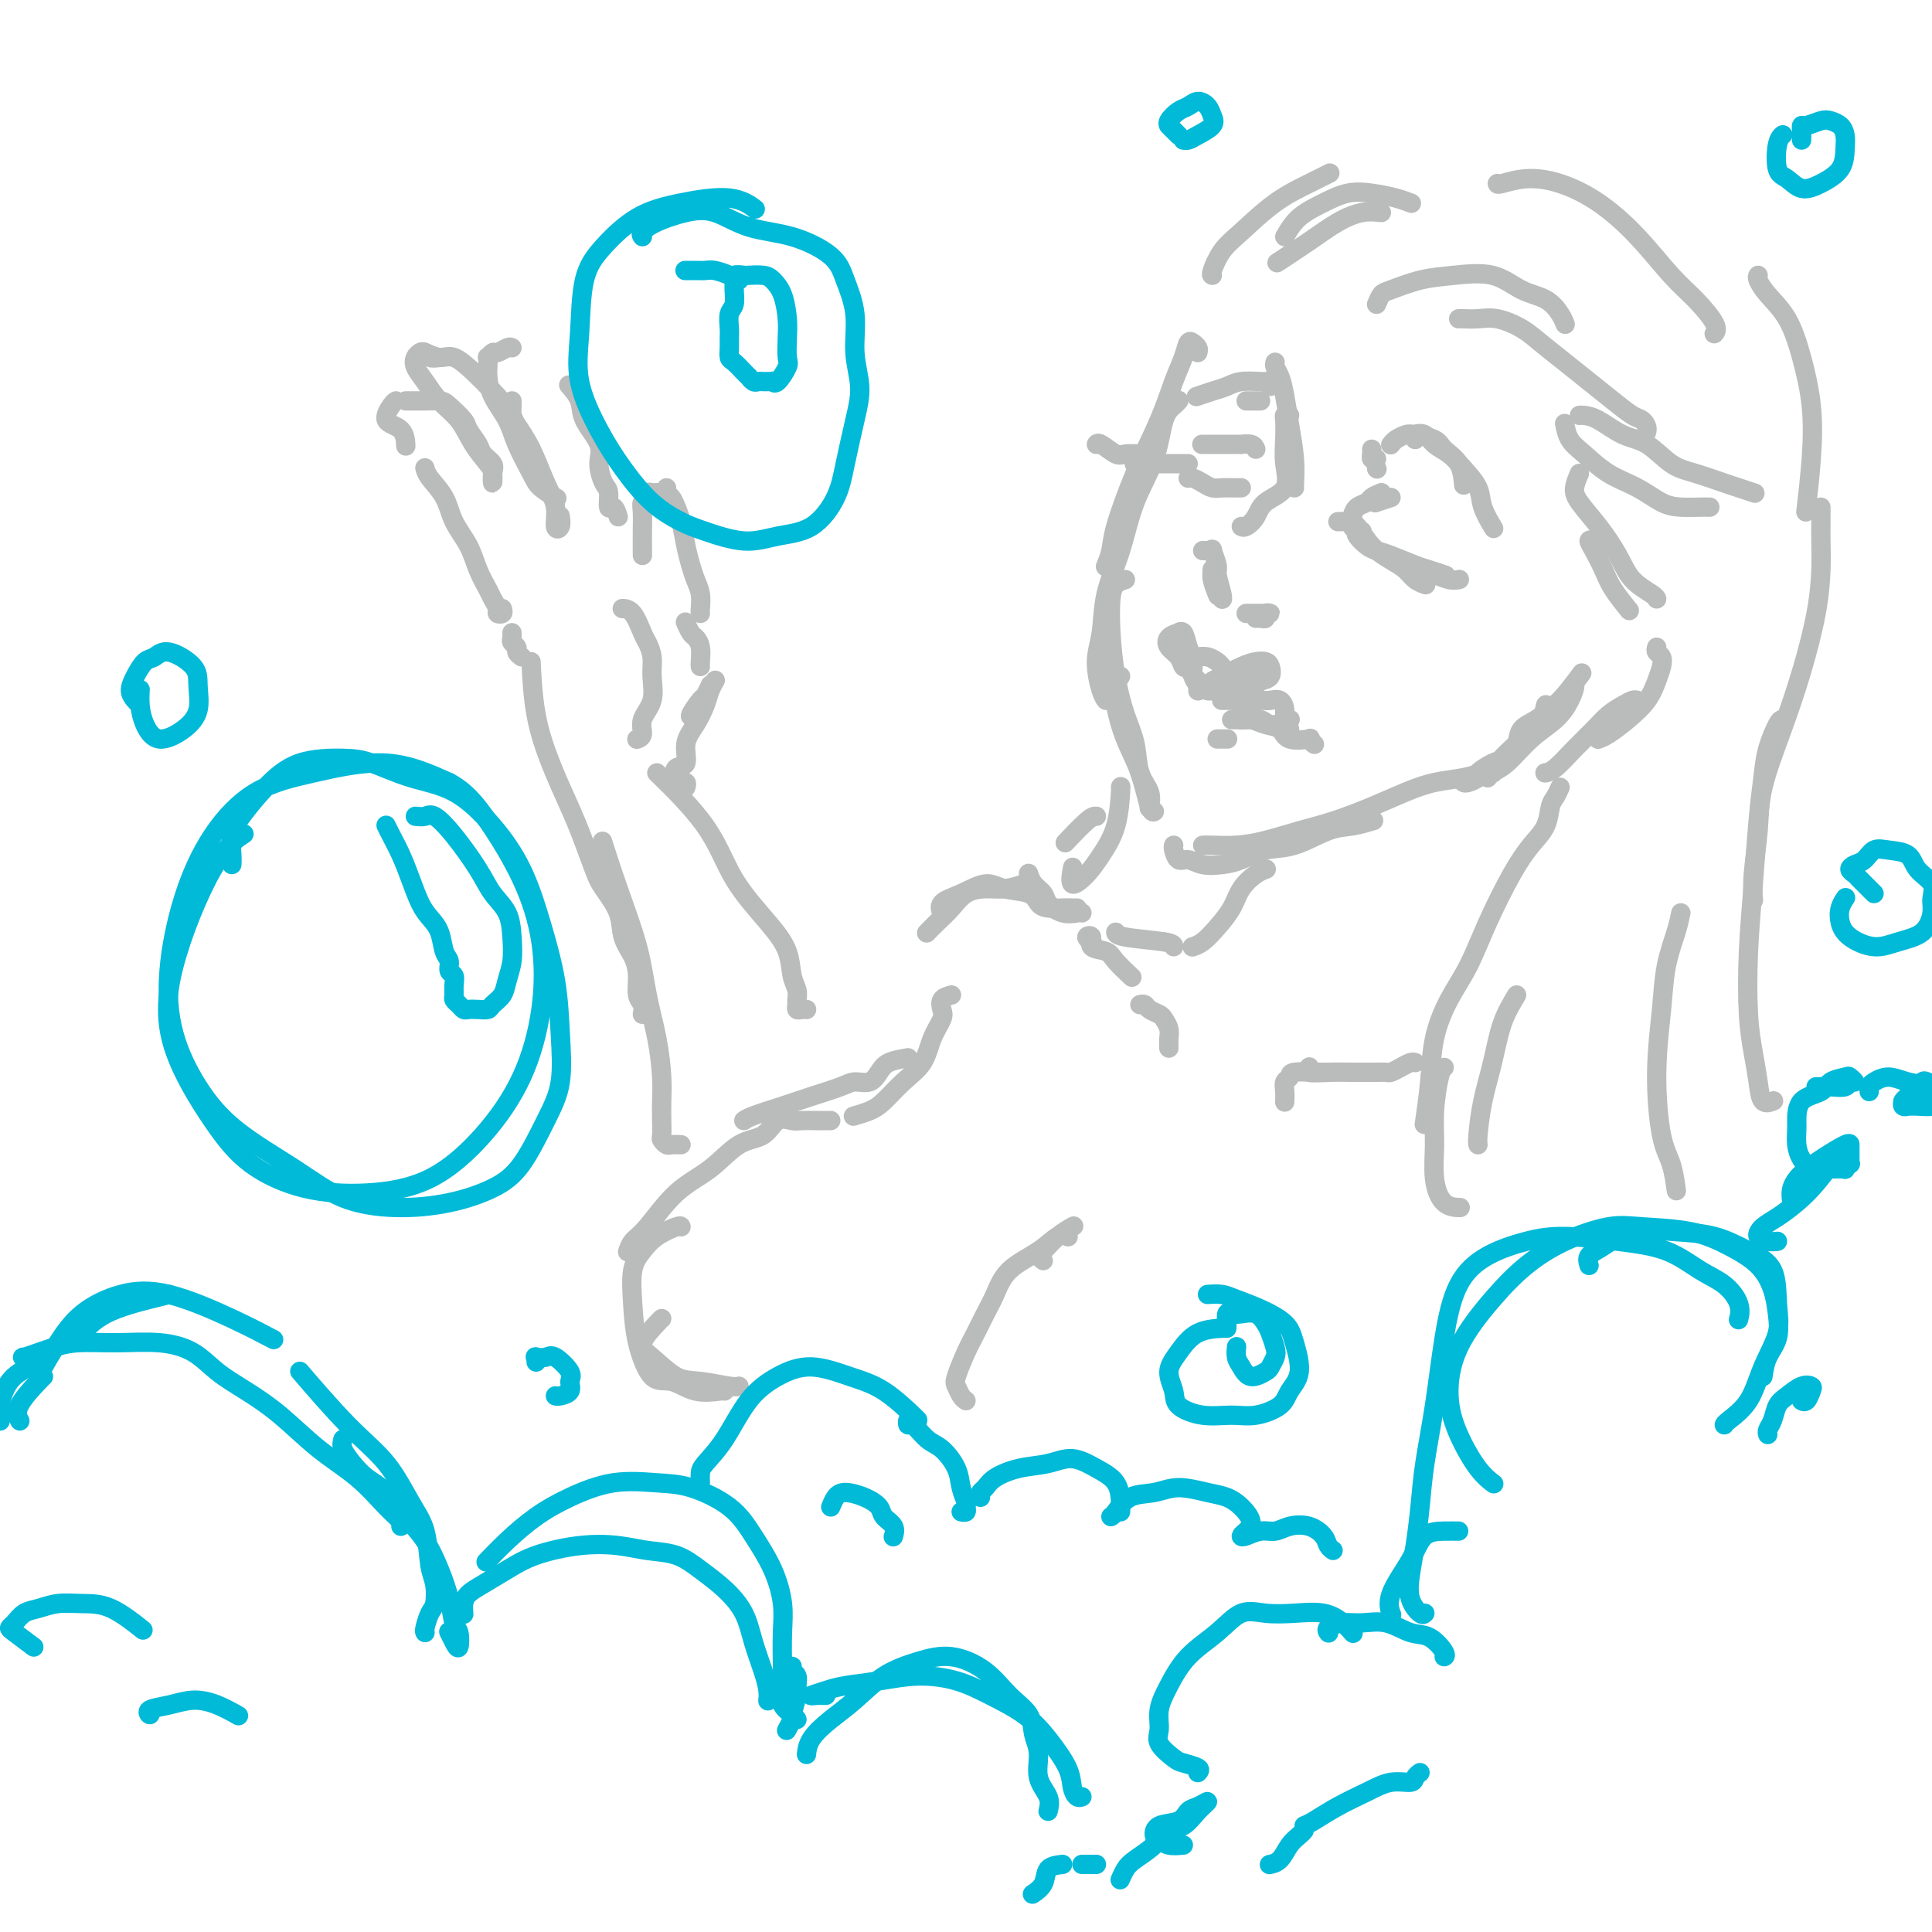 <svg viewBox='0 0 400 400' version='1.1' xmlns='http://www.w3.org/2000/svg' xmlns:xlink='http://www.w3.org/1999/xlink'><g fill='none' stroke='rgb(0,186,216)' stroke-width='4' stroke-linecap='round' stroke-linejoin='round'><path d='M6,282c-0.349,-0.447 -0.697,-0.894 -1,-1c-0.303,-0.106 -0.560,0.130 0,0c0.560,-0.130 1.936,-0.624 3,-1c1.064,-0.376 1.817,-0.632 3,-1c1.183,-0.368 2.797,-0.847 5,-1c2.203,-0.153 4.996,0.019 8,0c3.004,-0.019 6.219,-0.231 9,0c2.781,0.231 5.129,0.903 7,2c1.871,1.097 3.265,2.619 5,4c1.735,1.381 3.812,2.621 6,4c2.188,1.379 4.489,2.898 7,5c2.511,2.102 5.233,4.788 8,7c2.767,2.212 5.578,3.952 8,6c2.422,2.048 4.453,4.405 6,6c1.547,1.595 2.609,2.430 3,3c0.391,0.570 0.112,0.877 0,1c-0.112,0.123 -0.056,0.061 0,0'/><path d='M71,298c-0.161,0.581 -0.322,1.162 0,2c0.322,0.838 1.128,1.934 2,3c0.872,1.066 1.808,2.104 3,3c1.192,0.896 2.638,1.652 4,3c1.362,1.348 2.641,3.289 4,5c1.359,1.711 2.799,3.191 4,5c1.201,1.809 2.165,3.947 3,6c0.835,2.053 1.541,4.023 2,6c0.459,1.977 0.669,3.962 1,5c0.331,1.038 0.782,1.129 1,2c0.218,0.871 0.203,2.522 0,3c-0.203,0.478 -0.593,-0.217 -1,-1c-0.407,-0.783 -0.831,-1.652 -1,-2c-0.169,-0.348 -0.085,-0.174 0,0'/><path d='M96,334c0.014,0.177 0.029,0.354 0,0c-0.029,-0.354 -0.101,-1.239 0,-2c0.101,-0.761 0.376,-1.398 1,-2c0.624,-0.602 1.597,-1.167 3,-2c1.403,-0.833 3.237,-1.933 5,-3c1.763,-1.067 3.454,-2.102 6,-3c2.546,-0.898 5.947,-1.658 9,-2c3.053,-0.342 5.758,-0.266 8,0c2.242,0.266 4.022,0.723 6,1c1.978,0.277 4.154,0.375 6,1c1.846,0.625 3.363,1.776 5,3c1.637,1.224 3.395,2.519 5,4c1.605,1.481 3.057,3.147 4,5c0.943,1.853 1.377,3.894 2,6c0.623,2.106 1.435,4.276 2,6c0.565,1.724 0.883,3.003 1,4c0.117,0.997 0.033,1.714 0,2c-0.033,0.286 -0.017,0.143 0,0'/><path d='M164,345c-0.116,0.362 -0.231,0.725 0,1c0.231,0.275 0.809,0.464 1,1c0.191,0.536 -0.005,1.419 0,2c0.005,0.581 0.211,0.860 0,2c-0.211,1.140 -0.840,3.141 -1,4c-0.160,0.859 0.149,0.578 0,1c-0.149,0.422 -0.757,1.549 -1,2c-0.243,0.451 -0.122,0.225 0,0'/><path d='M171,351c-0.662,-0.024 -1.324,-0.047 -2,0c-0.676,0.047 -1.366,0.166 -1,0c0.366,-0.166 1.790,-0.617 3,-1c1.210,-0.383 2.208,-0.697 4,-1c1.792,-0.303 4.380,-0.595 7,-1c2.620,-0.405 5.274,-0.922 8,-1c2.726,-0.078 5.526,0.282 8,1c2.474,0.718 4.624,1.795 7,3c2.376,1.205 4.979,2.537 7,4c2.021,1.463 3.459,3.058 5,5c1.541,1.942 3.184,4.233 4,6c0.816,1.767 0.806,3.010 1,4c0.194,0.990 0.591,1.728 1,2c0.409,0.272 0.831,0.078 1,0c0.169,-0.078 0.084,-0.039 0,0'/><path d='M248,367c0.304,-0.320 0.607,-0.640 0,-1c-0.607,-0.360 -2.126,-0.759 -3,-1c-0.874,-0.241 -1.105,-0.323 -2,-1c-0.895,-0.677 -2.454,-1.947 -3,-3c-0.546,-1.053 -0.079,-1.887 0,-3c0.079,-1.113 -0.230,-2.506 0,-4c0.230,-1.494 1.000,-3.090 2,-5c1.000,-1.910 2.229,-4.133 4,-6c1.771,-1.867 4.083,-3.377 6,-5c1.917,-1.623 3.437,-3.357 5,-4c1.563,-0.643 3.169,-0.193 5,0c1.831,0.193 3.889,0.129 6,0c2.111,-0.129 4.277,-0.323 6,0c1.723,0.323 3.002,1.164 4,2c0.998,0.836 1.714,1.667 2,2c0.286,0.333 0.143,0.166 0,0'/><path d='M275,338c0.067,0.082 0.134,0.164 0,0c-0.134,-0.164 -0.469,-0.572 0,-1c0.469,-0.428 1.742,-0.874 3,-1c1.258,-0.126 2.502,0.068 4,0c1.498,-0.068 3.249,-0.396 5,0c1.751,0.396 3.502,1.518 5,2c1.498,0.482 2.742,0.325 4,1c1.258,0.675 2.531,2.182 3,3c0.469,0.818 0.134,0.948 0,1c-0.134,0.052 -0.067,0.026 0,0'/><path d='M295,334c-0.202,0.223 -0.405,0.446 -1,0c-0.595,-0.446 -1.583,-1.563 -2,-3c-0.417,-1.437 -0.263,-3.196 0,-5c0.263,-1.804 0.637,-3.654 1,-6c0.363,-2.346 0.717,-5.189 1,-8c0.283,-2.811 0.494,-5.589 1,-9c0.506,-3.411 1.305,-7.456 2,-12c0.695,-4.544 1.286,-9.586 2,-14c0.714,-4.414 1.551,-8.199 3,-11c1.449,-2.801 3.509,-4.617 6,-6c2.491,-1.383 5.414,-2.333 8,-3c2.586,-0.667 4.834,-1.050 8,-1c3.166,0.050 7.248,0.533 11,1c3.752,0.467 7.173,0.917 10,2c2.827,1.083 5.059,2.798 7,4c1.941,1.202 3.593,1.889 5,3c1.407,1.111 2.571,2.645 3,4c0.429,1.355 0.123,2.530 0,3c-0.123,0.470 -0.061,0.235 0,0'/><path d='M329,262c-0.217,-0.709 -0.434,-1.418 0,-2c0.434,-0.582 1.517,-1.037 3,-2c1.483,-0.963 3.364,-2.435 6,-3c2.636,-0.565 6.026,-0.224 9,0c2.974,0.224 5.531,0.333 8,1c2.469,0.667 4.848,1.894 7,3c2.152,1.106 4.075,2.091 5,4c0.925,1.909 0.850,4.742 1,7c0.150,2.258 0.523,3.939 0,6c-0.523,2.061 -1.944,4.500 -3,7c-1.056,2.500 -1.747,5.062 -3,7c-1.253,1.938 -3.068,3.253 -4,4c-0.932,0.747 -0.981,0.928 -1,1c-0.019,0.072 -0.010,0.036 0,0'/><path d='M365,285c0.200,-1.358 0.401,-2.715 1,-4c0.599,-1.285 1.597,-2.496 2,-4c0.403,-1.504 0.209,-3.299 0,-5c-0.209,-1.701 -0.435,-3.306 -1,-5c-0.565,-1.694 -1.469,-3.475 -3,-5c-1.531,-1.525 -3.688,-2.793 -6,-4c-2.312,-1.207 -4.781,-2.352 -8,-3c-3.219,-0.648 -7.190,-0.800 -10,-1c-2.810,-0.200 -4.458,-0.449 -7,0c-2.542,0.449 -5.978,1.594 -9,3c-3.022,1.406 -5.628,3.073 -8,5c-2.372,1.927 -4.508,4.116 -7,7c-2.492,2.884 -5.340,6.465 -7,10c-1.660,3.535 -2.133,7.025 -2,10c0.133,2.975 0.871,5.437 2,8c1.129,2.563 2.650,5.229 4,7c1.350,1.771 2.529,2.649 3,3c0.471,0.351 0.236,0.176 0,0'/><path d='M302,317c-0.874,-0.010 -1.747,-0.020 -3,0c-1.253,0.020 -2.885,0.069 -4,1c-1.115,0.931 -1.711,2.744 -3,5c-1.289,2.256 -3.270,4.953 -4,7c-0.730,2.047 -0.209,3.442 0,4c0.209,0.558 0.104,0.279 0,0'/><path d='M217,375c0.234,-0.941 0.468,-1.882 0,-3c-0.468,-1.118 -1.640,-2.412 -2,-4c-0.360,-1.588 0.090,-3.471 0,-5c-0.090,-1.529 -0.721,-2.705 -1,-4c-0.279,-1.295 -0.207,-2.709 -1,-4c-0.793,-1.291 -2.451,-2.458 -4,-4c-1.549,-1.542 -2.990,-3.459 -5,-5c-2.010,-1.541 -4.588,-2.706 -7,-3c-2.412,-0.294 -4.657,0.283 -7,1c-2.343,0.717 -4.786,1.572 -7,3c-2.214,1.428 -4.201,3.427 -6,5c-1.799,1.573 -3.410,2.721 -5,4c-1.590,1.279 -3.159,2.691 -4,4c-0.841,1.309 -0.955,2.517 -1,3c-0.045,0.483 -0.023,0.242 0,0'/><path d='M165,356c-0.196,-0.259 -0.393,-0.518 -1,-1c-0.607,-0.482 -1.626,-1.186 -2,-2c-0.374,-0.814 -0.105,-1.738 0,-3c0.105,-1.262 0.044,-2.864 0,-5c-0.044,-2.136 -0.073,-4.808 0,-7c0.073,-2.192 0.247,-3.904 0,-6c-0.247,-2.096 -0.915,-4.575 -2,-7c-1.085,-2.425 -2.586,-4.796 -4,-7c-1.414,-2.204 -2.739,-4.243 -5,-6c-2.261,-1.757 -5.457,-3.234 -8,-4c-2.543,-0.766 -4.434,-0.821 -7,-1c-2.566,-0.179 -5.809,-0.482 -9,0c-3.191,0.482 -6.330,1.748 -9,3c-2.670,1.252 -4.870,2.490 -7,4c-2.130,1.510 -4.189,3.291 -6,5c-1.811,1.709 -3.375,3.345 -4,4c-0.625,0.655 -0.313,0.327 0,0'/><path d='M88,338c-0.085,-0.116 -0.170,-0.233 0,-1c0.170,-0.767 0.594,-2.185 1,-3c0.406,-0.815 0.795,-1.025 1,-2c0.205,-0.975 0.228,-2.713 0,-4c-0.228,-1.287 -0.705,-2.123 -1,-4c-0.295,-1.877 -0.406,-4.795 -1,-7c-0.594,-2.205 -1.670,-3.696 -3,-6c-1.330,-2.304 -2.913,-5.422 -5,-8c-2.087,-2.578 -4.677,-4.617 -8,-8c-3.323,-3.383 -7.378,-8.109 -9,-10c-1.622,-1.891 -0.811,-0.945 0,0'/><path d='M35,268c-0.821,0.202 -1.643,0.405 -4,1c-2.357,0.595 -6.250,1.583 -9,3c-2.750,1.417 -4.357,3.262 -5,4c-0.643,0.738 -0.321,0.369 0,0'/><path d='M9,285c0.030,-0.054 0.060,-0.107 -1,1c-1.060,1.107 -3.208,3.375 -4,5c-0.792,1.625 -0.226,2.607 0,3c0.226,0.393 0.113,0.196 0,0'/><path d='M10,281c-1.298,0.633 -2.596,1.266 -4,2c-1.404,0.734 -2.912,1.568 -4,3c-1.088,1.432 -1.754,3.463 -2,5c-0.246,1.537 -0.070,2.582 0,3c0.070,0.418 0.035,0.209 0,0'/><path d='M8,285c0.185,-0.431 0.370,-0.862 1,-2c0.630,-1.138 1.705,-2.984 3,-5c1.295,-2.016 2.810,-4.203 5,-6c2.190,-1.797 5.054,-3.202 8,-4c2.946,-0.798 5.975,-0.987 10,0c4.025,0.987 9.045,3.150 13,5c3.955,1.850 6.844,3.386 8,4c1.156,0.614 0.578,0.307 0,0'/><path d='M250,268c1.043,-0.071 2.086,-0.142 3,0c0.914,0.142 1.701,0.499 3,1c1.299,0.501 3.112,1.148 5,2c1.888,0.852 3.851,1.908 5,3c1.149,1.092 1.484,2.220 2,4c0.516,1.780 1.214,4.214 1,6c-0.214,1.786 -1.339,2.925 -2,4c-0.661,1.075 -0.857,2.087 -2,3c-1.143,0.913 -3.233,1.729 -5,2c-1.767,0.271 -3.211,-0.002 -5,0c-1.789,0.002 -3.925,0.280 -6,0c-2.075,-0.280 -4.091,-1.119 -5,-2c-0.909,-0.881 -0.712,-1.805 -1,-3c-0.288,-1.195 -1.061,-2.660 -1,-4c0.061,-1.340 0.954,-2.555 2,-4c1.046,-1.445 2.243,-3.120 4,-4c1.757,-0.880 4.073,-0.966 5,-1c0.927,-0.034 0.463,-0.017 0,0'/><path d='M48,179c0.031,-0.475 0.061,-0.950 0,-2c-0.061,-1.050 -0.215,-2.674 0,-4c0.215,-1.326 0.799,-2.354 2,-4c1.201,-1.646 3.021,-3.909 5,-6c1.979,-2.091 4.119,-4.008 7,-5c2.881,-0.992 6.502,-1.059 9,-1c2.498,0.059 3.872,0.244 6,1c2.128,0.756 5.009,2.083 8,3c2.991,0.917 6.090,1.423 9,3c2.910,1.577 5.630,4.224 8,7c2.370,2.776 4.388,5.682 6,9c1.612,3.318 2.817,7.047 4,11c1.183,3.953 2.345,8.129 3,12c0.655,3.871 0.805,7.438 1,11c0.195,3.562 0.437,7.118 0,10c-0.437,2.882 -1.554,5.088 -3,8c-1.446,2.912 -3.223,6.528 -5,9c-1.777,2.472 -3.554,3.798 -6,5c-2.446,1.202 -5.562,2.278 -9,3c-3.438,0.722 -7.198,1.090 -11,1c-3.802,-0.090 -7.645,-0.637 -11,-2c-3.355,-1.363 -6.221,-3.543 -10,-6c-3.779,-2.457 -8.470,-5.190 -12,-8c-3.530,-2.810 -5.901,-5.697 -8,-9c-2.099,-3.303 -3.928,-7.024 -5,-11c-1.072,-3.976 -1.386,-8.209 -1,-13c0.386,-4.791 1.473,-10.142 3,-15c1.527,-4.858 3.495,-9.224 6,-13c2.505,-3.776 5.548,-6.960 9,-9c3.452,-2.040 7.314,-2.934 12,-4c4.686,-1.066 10.196,-2.305 15,-2c4.804,0.305 8.902,2.152 13,4'/><path d='M93,162c3.460,1.866 5.612,4.532 8,8c2.388,3.468 5.014,7.740 7,12c1.986,4.260 3.332,8.510 4,13c0.668,4.490 0.660,9.221 0,14c-0.660,4.779 -1.970,9.606 -4,14c-2.030,4.394 -4.778,8.355 -8,12c-3.222,3.645 -6.917,6.972 -11,9c-4.083,2.028 -8.555,2.755 -13,3c-4.445,0.245 -8.864,0.007 -13,-1c-4.136,-1.007 -7.988,-2.782 -11,-5c-3.012,-2.218 -5.185,-4.879 -8,-9c-2.815,-4.121 -6.274,-9.704 -8,-15c-1.726,-5.296 -1.720,-10.306 0,-17c1.720,-6.694 5.156,-15.071 8,-20c2.844,-4.929 5.098,-6.408 6,-7c0.902,-0.592 0.451,-0.296 0,0'/><path d='M86,169c0.704,0.074 1.409,0.147 2,0c0.591,-0.147 1.069,-0.515 2,0c0.931,0.515 2.316,1.914 4,4c1.684,2.086 3.668,4.858 5,7c1.332,2.142 2.014,3.655 3,5c0.986,1.345 2.276,2.524 3,4c0.724,1.476 0.881,3.250 1,5c0.119,1.750 0.202,3.478 0,5c-0.202,1.522 -0.687,2.839 -1,4c-0.313,1.161 -0.455,2.167 -1,3c-0.545,0.833 -1.494,1.492 -2,2c-0.506,0.508 -0.569,0.865 -1,1c-0.431,0.135 -1.230,0.047 -2,0c-0.770,-0.047 -1.513,-0.053 -2,0c-0.487,0.053 -0.719,0.166 -1,0c-0.281,-0.166 -0.610,-0.612 -1,-1c-0.390,-0.388 -0.841,-0.719 -1,-1c-0.159,-0.281 -0.028,-0.513 0,-1c0.028,-0.487 -0.048,-1.231 0,-2c0.048,-0.769 0.221,-1.564 0,-2c-0.221,-0.436 -0.836,-0.515 -1,-1c-0.164,-0.485 0.122,-1.377 0,-2c-0.122,-0.623 -0.651,-0.977 -1,-2c-0.349,-1.023 -0.516,-2.717 -1,-4c-0.484,-1.283 -1.285,-2.157 -2,-3c-0.715,-0.843 -1.344,-1.655 -2,-3c-0.656,-1.345 -1.339,-3.222 -2,-5c-0.661,-1.778 -1.301,-3.456 -2,-5c-0.699,-1.544 -1.457,-2.954 -2,-4c-0.543,-1.046 -0.869,-1.727 -1,-2c-0.131,-0.273 -0.065,-0.136 0,0'/><path d='M254,275c0.020,-0.197 0.039,-0.394 0,-1c-0.039,-0.606 -0.137,-1.620 0,-2c0.137,-0.380 0.509,-0.125 1,0c0.491,0.125 1.102,0.120 2,0c0.898,-0.120 2.084,-0.356 3,0c0.916,0.356 1.563,1.304 2,2c0.437,0.696 0.666,1.142 1,2c0.334,0.858 0.774,2.130 1,3c0.226,0.870 0.240,1.337 0,2c-0.240,0.663 -0.733,1.521 -1,2c-0.267,0.479 -0.306,0.580 -1,1c-0.694,0.420 -2.042,1.160 -3,1c-0.958,-0.160 -1.525,-1.218 -2,-2c-0.475,-0.782 -0.859,-1.287 -1,-2c-0.141,-0.713 -0.040,-1.632 0,-2c0.040,-0.368 0.020,-0.184 0,0'/><path d='M245,382c-1.072,0.098 -2.144,0.196 -3,0c-0.856,-0.196 -1.495,-0.686 -2,-1c-0.505,-0.314 -0.876,-0.451 -1,-1c-0.124,-0.549 0.000,-1.511 1,-2c1.000,-0.489 2.876,-0.505 4,-1c1.124,-0.495 1.498,-1.470 2,-2c0.502,-0.530 1.134,-0.613 2,-1c0.866,-0.387 1.965,-1.076 2,-1c0.035,0.076 -0.995,0.916 -2,2c-1.005,1.084 -1.985,2.411 -3,3c-1.015,0.589 -2.065,0.438 -3,1c-0.935,0.562 -1.753,1.836 -3,3c-1.247,1.164 -2.922,2.219 -4,3c-1.078,0.781 -1.560,1.287 -2,2c-0.440,0.713 -0.840,1.632 -1,2c-0.160,0.368 -0.080,0.184 0,0'/><path d='M227,386c-0.733,0.000 -1.467,0.000 -2,0c-0.533,0.000 -0.867,0.000 -1,0c-0.133,0.000 -0.067,0.000 0,0'/><path d='M220,386c-1.214,0.143 -2.429,0.286 -3,1c-0.571,0.714 -0.500,2.000 -1,3c-0.500,1.000 -1.571,1.714 -2,2c-0.429,0.286 -0.214,0.143 0,0'/><path d='M366,297c-0.094,-0.275 -0.188,-0.550 0,-1c0.188,-0.450 0.656,-1.074 1,-2c0.344,-0.926 0.562,-2.155 1,-3c0.438,-0.845 1.095,-1.305 2,-2c0.905,-0.695 2.057,-1.626 3,-2c0.943,-0.374 1.678,-0.191 2,0c0.322,0.191 0.231,0.392 0,1c-0.231,0.608 -0.601,1.625 -1,2c-0.399,0.375 -0.828,0.107 -1,0c-0.172,-0.107 -0.086,-0.054 0,0'/><path d='M7,341c-1.558,-1.170 -3.117,-2.341 -4,-3c-0.883,-0.659 -1.091,-0.807 -1,-1c0.091,-0.193 0.480,-0.430 1,-1c0.520,-0.570 1.172,-1.473 2,-2c0.828,-0.527 1.834,-0.676 3,-1c1.166,-0.324 2.492,-0.822 4,-1c1.508,-0.178 3.198,-0.038 5,0c1.802,0.038 3.716,-0.028 6,1c2.284,1.028 4.938,3.151 6,4c1.062,0.849 0.531,0.425 0,0'/><path d='M31,354c0.089,0.515 0.179,1.029 0,1c-0.179,-0.029 -0.625,-0.603 0,-1c0.625,-0.397 2.322,-0.617 4,-1c1.678,-0.383 3.336,-0.927 5,-1c1.664,-0.073 3.333,0.327 5,1c1.667,0.673 3.334,1.621 4,2c0.666,0.379 0.333,0.190 0,0'/><path d='M371,249c-0.144,-0.995 -0.287,-1.990 0,-3c0.287,-1.010 1.005,-2.037 2,-3c0.995,-0.963 2.267,-1.864 4,-3c1.733,-1.136 3.929,-2.508 5,-3c1.071,-0.492 1.019,-0.103 1,0c-0.019,0.103 -0.004,-0.078 0,0c0.004,0.078 -0.003,0.417 0,1c0.003,0.583 0.016,1.410 0,2c-0.016,0.590 -0.062,0.943 0,1c0.062,0.057 0.231,-0.181 0,0c-0.231,0.181 -0.863,0.782 -1,1c-0.137,0.218 0.219,0.053 0,0c-0.219,-0.053 -1.015,0.005 -2,0c-0.985,-0.005 -2.159,-0.075 -3,0c-0.841,0.075 -1.350,0.293 -2,0c-0.650,-0.293 -1.442,-1.097 -2,-2c-0.558,-0.903 -0.882,-1.904 -1,-3c-0.118,-1.096 -0.031,-2.286 0,-3c0.031,-0.714 0.005,-0.951 0,-2c-0.005,-1.049 0.012,-2.909 1,-4c0.988,-1.091 2.949,-1.413 4,-2c1.051,-0.587 1.192,-1.440 2,-2c0.808,-0.560 2.282,-0.826 3,-1c0.718,-0.174 0.680,-0.257 1,0c0.320,0.257 0.997,0.853 1,1c0.003,0.147 -0.668,-0.157 -1,0c-0.332,0.157 -0.326,0.774 -1,1c-0.674,0.226 -2.028,0.061 -3,0c-0.972,-0.061 -1.564,-0.017 -2,0c-0.436,0.017 -0.718,0.009 -1,0'/><path d='M368,257c-0.606,0.064 -1.212,0.128 -2,0c-0.788,-0.128 -1.759,-0.447 -2,-1c-0.241,-0.553 0.246,-1.338 1,-2c0.754,-0.662 1.775,-1.200 3,-2c1.225,-0.800 2.654,-1.861 4,-3c1.346,-1.139 2.608,-2.357 4,-4c1.392,-1.643 2.913,-3.712 4,-5c1.087,-1.288 1.739,-1.797 2,-2c0.261,-0.203 0.130,-0.102 0,0'/><path d='M387,226c-0.047,-0.347 -0.094,-0.694 0,-1c0.094,-0.306 0.330,-0.573 1,-1c0.670,-0.427 1.773,-1.016 3,-1c1.227,0.016 2.576,0.635 4,1c1.424,0.365 2.922,0.476 4,1c1.078,0.524 1.735,1.461 2,2c0.265,0.539 0.139,0.680 0,1c-0.139,0.320 -0.290,0.819 -1,1c-0.710,0.181 -1.980,0.045 -3,0c-1.020,-0.045 -1.791,0.003 -2,0c-0.209,-0.003 0.142,-0.057 0,0c-0.142,0.057 -0.777,0.224 -1,0c-0.223,-0.224 -0.032,-0.838 0,-1c0.032,-0.162 -0.093,0.128 0,0c0.093,-0.128 0.403,-0.675 1,-1c0.597,-0.325 1.480,-0.427 2,-1c0.520,-0.573 0.679,-1.616 1,-2c0.321,-0.384 0.806,-0.110 1,0c0.194,0.110 0.097,0.055 0,0'/></g>
<g fill='none' stroke='rgb(186,187,187)' stroke-width='4' stroke-linecap='round' stroke-linejoin='round'><path d='M248,73c0.088,-0.326 0.176,-0.653 0,-1c-0.176,-0.347 -0.615,-0.716 -1,-1c-0.385,-0.284 -0.717,-0.483 -1,0c-0.283,0.483 -0.517,1.648 -1,3c-0.483,1.352 -1.214,2.893 -2,5c-0.786,2.107 -1.626,4.782 -3,8c-1.374,3.218 -3.283,6.978 -5,11c-1.717,4.022 -3.244,8.305 -4,11c-0.756,2.695 -0.742,3.803 -1,5c-0.258,1.197 -0.788,2.485 -1,3c-0.212,0.515 -0.106,0.258 0,0'/><path d='M244,83c0.061,-0.072 0.123,-0.145 0,0c-0.123,0.145 -0.430,0.507 -1,1c-0.570,0.493 -1.403,1.118 -2,3c-0.597,1.882 -0.957,5.020 -2,8c-1.043,2.980 -2.767,5.803 -4,9c-1.233,3.197 -1.974,6.768 -3,10c-1.026,3.232 -2.338,6.123 -3,9c-0.662,2.877 -0.675,5.738 -1,8c-0.325,2.262 -0.963,3.926 -1,6c-0.037,2.074 0.529,4.558 1,6c0.471,1.442 0.849,1.840 1,2c0.151,0.160 0.076,0.080 0,0'/><path d='M233,120c-0.737,0.237 -1.474,0.474 -2,1c-0.526,0.526 -0.842,1.342 -1,3c-0.158,1.658 -0.160,4.159 0,7c0.160,2.841 0.481,6.024 1,9c0.519,2.976 1.235,5.747 2,8c0.765,2.253 1.578,3.988 2,6c0.422,2.012 0.453,4.302 1,6c0.547,1.698 1.609,2.803 2,4c0.391,1.197 0.112,2.485 0,3c-0.112,0.515 -0.056,0.258 0,0'/><path d='M232,140c-0.383,0.562 -0.765,1.125 -1,2c-0.235,0.875 -0.322,2.063 0,4c0.322,1.937 1.053,4.624 2,7c0.947,2.376 2.109,4.441 3,7c0.891,2.559 1.509,5.612 2,7c0.491,1.388 0.855,1.111 1,1c0.145,-0.111 0.073,-0.055 0,0'/><path d='M243,175c-0.070,0.188 -0.140,0.377 0,1c0.140,0.623 0.490,1.682 1,2c0.510,0.318 1.181,-0.104 2,0c0.819,0.104 1.788,0.735 3,1c1.212,0.265 2.669,0.166 4,0c1.331,-0.166 2.536,-0.397 4,-1c1.464,-0.603 3.188,-1.577 5,-2c1.812,-0.423 3.712,-0.296 6,-1c2.288,-0.704 4.964,-2.240 7,-3c2.036,-0.760 3.433,-0.743 5,-1c1.567,-0.257 3.305,-0.788 4,-1c0.695,-0.212 0.348,-0.106 0,0'/><path d='M249,175c0.416,-0.017 0.831,-0.034 2,0c1.169,0.034 3.090,0.120 5,0c1.910,-0.120 3.808,-0.444 6,-1c2.192,-0.556 4.678,-1.343 7,-2c2.322,-0.657 4.480,-1.184 7,-2c2.520,-0.816 5.403,-1.921 8,-3c2.597,-1.079 4.910,-2.131 7,-3c2.090,-0.869 3.958,-1.553 6,-2c2.042,-0.447 4.259,-0.656 6,-1c1.741,-0.344 3.007,-0.823 4,-1c0.993,-0.177 1.712,-0.050 2,0c0.288,0.050 0.144,0.025 0,0'/><path d='M303,162c0.175,0.099 0.349,0.197 1,0c0.651,-0.197 1.778,-0.690 2,-1c0.222,-0.310 -0.461,-0.439 0,-1c0.461,-0.561 2.067,-1.556 3,-2c0.933,-0.444 1.192,-0.337 2,-1c0.808,-0.663 2.165,-2.095 3,-3c0.835,-0.905 1.147,-1.284 2,-2c0.853,-0.716 2.246,-1.770 3,-3c0.754,-1.230 0.869,-2.636 1,-3c0.131,-0.364 0.278,0.315 0,1c-0.278,0.685 -0.980,1.375 -2,2c-1.020,0.625 -2.358,1.185 -3,2c-0.642,0.815 -0.589,1.885 -1,3c-0.411,1.115 -1.287,2.276 -2,3c-0.713,0.724 -1.261,1.012 -1,1c0.261,-0.012 1.333,-0.323 2,-1c0.667,-0.677 0.929,-1.718 2,-3c1.071,-1.282 2.951,-2.805 4,-4c1.049,-1.195 1.269,-2.063 2,-3c0.731,-0.937 1.975,-1.943 3,-3c1.025,-1.057 1.831,-2.165 2,-2c0.169,0.165 -0.301,1.601 -1,3c-0.699,1.399 -1.628,2.759 -3,4c-1.372,1.241 -3.186,2.363 -5,4c-1.814,1.637 -3.627,3.790 -5,5c-1.373,1.210 -2.306,1.479 -3,2c-0.694,0.521 -1.148,1.294 -1,1c0.148,-0.294 0.900,-1.655 2,-3c1.100,-1.345 2.550,-2.672 4,-4'/><path d='M314,154c1.230,-1.687 1.804,-2.906 3,-4c1.196,-1.094 3.014,-2.064 5,-4c1.986,-1.936 4.139,-4.839 5,-6c0.861,-1.161 0.431,-0.581 0,0'/><path d='M266,49c0.822,-1.410 1.644,-2.820 3,-4c1.356,-1.180 3.246,-2.130 5,-3c1.754,-0.870 3.370,-1.658 5,-2c1.630,-0.342 3.272,-0.236 5,0c1.728,0.236 3.542,0.602 5,1c1.458,0.398 2.559,0.828 3,1c0.441,0.172 0.220,0.086 0,0'/><path d='M286,44c-1.258,-0.137 -2.517,-0.274 -4,0c-1.483,0.274 -3.191,0.960 -5,2c-1.809,1.040 -3.718,2.434 -6,4c-2.282,1.566 -4.938,3.305 -6,4c-1.062,0.695 -0.531,0.348 0,0'/><path d='M310,38c0.018,0.122 0.035,0.244 1,0c0.965,-0.244 2.876,-0.856 5,-1c2.124,-0.144 4.461,0.178 7,1c2.539,0.822 5.280,2.142 8,4c2.720,1.858 5.419,4.253 8,7c2.581,2.747 5.045,5.847 7,8c1.955,2.153 3.400,3.361 5,5c1.600,1.639 3.354,3.711 4,5c0.646,1.289 0.185,1.797 0,2c-0.185,0.203 -0.092,0.102 0,0'/><path d='M285,63c0.336,-0.786 0.672,-1.572 1,-2c0.328,-0.428 0.649,-0.497 2,-1c1.351,-0.503 3.733,-1.440 6,-2c2.267,-0.560 4.418,-0.743 7,-1c2.582,-0.257 5.596,-0.587 8,0c2.404,0.587 4.199,2.091 6,3c1.801,0.909 3.606,1.223 5,2c1.394,0.777 2.375,2.017 3,3c0.625,0.983 0.893,1.709 1,2c0.107,0.291 0.054,0.145 0,0'/><path d='M302,66c0.170,-0.012 0.340,-0.023 1,0c0.660,0.023 1.810,0.081 3,0c1.190,-0.081 2.421,-0.301 4,0c1.579,0.301 3.506,1.122 5,2c1.494,0.878 2.553,1.811 4,3c1.447,1.189 3.280,2.632 5,4c1.720,1.368 3.327,2.659 5,4c1.673,1.341 3.411,2.731 5,4c1.589,1.269 3.028,2.417 4,3c0.972,0.583 1.477,0.599 2,1c0.523,0.401 1.064,1.185 1,2c-0.064,0.815 -0.733,1.661 -1,2c-0.267,0.339 -0.134,0.169 0,0'/><path d='M327,86c0.203,-0.031 0.406,-0.061 1,0c0.594,0.061 1.580,0.215 3,1c1.420,0.785 3.273,2.203 5,3c1.727,0.797 3.329,0.973 5,2c1.671,1.027 3.411,2.906 5,4c1.589,1.094 3.025,1.404 5,2c1.975,0.596 4.488,1.479 6,2c1.512,0.521 2.022,0.679 3,1c0.978,0.321 2.422,0.806 3,1c0.578,0.194 0.289,0.097 0,0'/><path d='M354,105c-0.484,-0.010 -0.967,-0.021 -2,0c-1.033,0.021 -2.615,0.073 -4,0c-1.385,-0.073 -2.574,-0.273 -4,-1c-1.426,-0.727 -3.090,-1.982 -5,-3c-1.910,-1.018 -4.067,-1.801 -6,-3c-1.933,-1.199 -3.642,-2.816 -5,-4c-1.358,-1.184 -2.366,-1.934 -3,-3c-0.634,-1.066 -0.896,-2.447 -1,-3c-0.104,-0.553 -0.052,-0.276 0,0'/><path d='M327,98c-0.443,1.040 -0.885,2.081 -1,3c-0.115,0.919 0.099,1.717 1,3c0.901,1.283 2.490,3.051 4,5c1.510,1.949 2.940,4.077 4,6c1.060,1.923 1.748,3.639 3,5c1.252,1.361 3.068,2.366 4,3c0.932,0.634 0.981,0.895 1,1c0.019,0.105 0.010,0.052 0,0'/><path d='M332,113c-0.715,-0.388 -1.431,-0.776 -2,-1c-0.569,-0.224 -0.993,-0.284 -1,0c-0.007,0.284 0.401,0.910 1,2c0.599,1.090 1.387,2.643 2,4c0.613,1.357 1.050,2.519 2,4c0.950,1.481 2.414,3.280 3,4c0.586,0.720 0.293,0.360 0,0'/><path d='M343,134c-0.108,0.353 -0.215,0.705 0,1c0.215,0.295 0.754,0.532 1,1c0.246,0.468 0.200,1.165 0,2c-0.200,0.835 -0.555,1.807 -1,3c-0.445,1.193 -0.981,2.607 -2,4c-1.019,1.393 -2.521,2.765 -4,4c-1.479,1.235 -2.937,2.332 -4,3c-1.063,0.668 -1.732,0.905 -2,1c-0.268,0.095 -0.134,0.047 0,0'/><path d='M339,145c-0.269,-0.070 -0.539,-0.141 -1,0c-0.461,0.141 -1.114,0.493 -2,1c-0.886,0.507 -2.007,1.169 -3,2c-0.993,0.831 -1.860,1.830 -3,3c-1.140,1.170 -2.553,2.509 -4,4c-1.447,1.491 -2.928,3.132 -4,4c-1.072,0.868 -1.735,0.962 -2,1c-0.265,0.038 -0.133,0.019 0,0'/><path d='M251,57c-0.149,-0.050 -0.298,-0.100 0,-1c0.298,-0.900 1.044,-2.651 2,-4c0.956,-1.349 2.124,-2.295 4,-4c1.876,-1.705 4.462,-4.168 7,-6c2.538,-1.832 5.030,-3.032 7,-4c1.970,-0.968 3.420,-1.705 4,-2c0.580,-0.295 0.290,-0.147 0,0'/><path d='M364,57c-0.125,0.186 -0.251,0.373 0,1c0.251,0.627 0.877,1.695 2,3c1.123,1.305 2.742,2.849 4,5c1.258,2.151 2.155,4.911 3,8c0.845,3.089 1.639,6.508 2,10c0.361,3.492 0.290,7.055 0,11c-0.290,3.945 -0.797,8.270 -1,10c-0.203,1.730 -0.101,0.865 0,0'/><path d='M377,105c0.003,0.945 0.007,1.889 0,3c-0.007,1.111 -0.023,2.388 0,4c0.023,1.612 0.087,3.559 0,6c-0.087,2.441 -0.323,5.377 -1,9c-0.677,3.623 -1.793,7.935 -3,12c-1.207,4.065 -2.506,7.885 -4,12c-1.494,4.115 -3.185,8.525 -4,12c-0.815,3.475 -0.755,6.014 -1,9c-0.245,2.986 -0.797,6.419 -1,9c-0.203,2.581 -0.058,4.309 0,5c0.058,0.691 0.029,0.346 0,0'/><path d='M369,149c-0.220,-0.013 -0.440,-0.026 -1,1c-0.560,1.026 -1.460,3.090 -2,5c-0.540,1.910 -0.720,3.667 -1,6c-0.280,2.333 -0.661,5.241 -1,9c-0.339,3.759 -0.638,8.367 -1,13c-0.362,4.633 -0.789,9.291 -1,14c-0.211,4.709 -0.207,9.468 0,13c0.207,3.532 0.616,5.836 1,8c0.384,2.164 0.742,4.188 1,6c0.258,1.812 0.416,3.411 1,4c0.584,0.589 1.596,0.168 2,0c0.404,-0.168 0.202,-0.084 0,0'/><path d='M348,189c-0.217,1.091 -0.434,2.182 -1,4c-0.566,1.818 -1.480,4.364 -2,7c-0.520,2.636 -0.647,5.362 -1,9c-0.353,3.638 -0.932,8.187 -1,13c-0.068,4.813 0.373,9.888 1,13c0.627,3.112 1.438,4.261 2,6c0.562,1.739 0.875,4.068 1,5c0.125,0.932 0.063,0.466 0,0'/><path d='M323,163c-0.322,0.716 -0.643,1.432 -1,2c-0.357,0.568 -0.749,0.987 -1,2c-0.251,1.013 -0.363,2.618 -1,4c-0.637,1.382 -1.801,2.541 -3,4c-1.199,1.459 -2.433,3.219 -4,6c-1.567,2.781 -3.466,6.581 -5,10c-1.534,3.419 -2.702,6.455 -4,9c-1.298,2.545 -2.726,4.599 -4,7c-1.274,2.401 -2.393,5.149 -3,8c-0.607,2.851 -0.702,5.806 -1,9c-0.298,3.194 -0.799,6.627 -1,8c-0.201,1.373 -0.100,0.687 0,0'/><path d='M299,221c-0.307,0.218 -0.614,0.437 -1,2c-0.386,1.563 -0.853,4.471 -1,7c-0.147,2.529 0.024,4.678 0,7c-0.024,2.322 -0.244,4.818 0,7c0.244,2.182 0.950,4.049 2,5c1.050,0.951 2.443,0.986 3,1c0.557,0.014 0.279,0.007 0,0'/><path d='M314,206c-1.094,1.820 -2.188,3.640 -3,6c-0.812,2.360 -1.342,5.259 -2,8c-0.658,2.741 -1.444,5.322 -2,8c-0.556,2.678 -0.880,5.452 -1,7c-0.120,1.548 -0.034,1.871 0,2c0.034,0.129 0.017,0.065 0,0'/><path d='M262,180c0.147,-0.048 0.293,-0.095 0,0c-0.293,0.095 -1.026,0.333 -2,1c-0.974,0.667 -2.188,1.762 -3,3c-0.812,1.238 -1.223,2.619 -2,4c-0.777,1.381 -1.920,2.762 -3,4c-1.080,1.238 -2.099,2.333 -3,3c-0.901,0.667 -1.686,0.905 -2,1c-0.314,0.095 -0.157,0.048 0,0'/><path d='M243,196c0.000,-0.339 0.000,-0.679 -2,-1c-2.000,-0.321 -6.000,-0.625 -8,-1c-2.000,-0.375 -2.000,-0.821 -2,-1c0.000,-0.179 0.000,-0.089 0,0'/><path d='M224,189c-0.170,-0.048 -0.339,-0.095 -1,0c-0.661,0.095 -1.813,0.333 -3,0c-1.187,-0.333 -2.409,-1.239 -3,-2c-0.591,-0.761 -0.550,-1.379 -1,-2c-0.450,-0.621 -1.390,-1.244 -2,-2c-0.610,-0.756 -0.888,-1.645 -1,-2c-0.112,-0.355 -0.056,-0.178 0,0'/><path d='M223,188c-0.273,0.004 -0.546,0.008 -1,0c-0.454,-0.008 -1.090,-0.029 -2,0c-0.910,0.029 -2.093,0.107 -3,0c-0.907,-0.107 -1.536,-0.401 -2,-1c-0.464,-0.599 -0.763,-1.504 -2,-2c-1.237,-0.496 -3.414,-0.585 -5,-1c-1.586,-0.415 -2.583,-1.158 -4,-1c-1.417,0.158 -3.256,1.218 -5,2c-1.744,0.782 -3.393,1.288 -4,2c-0.607,0.712 -0.174,1.632 0,2c0.174,0.368 0.087,0.184 0,0'/><path d='M212,183c-1.340,0.434 -2.680,0.868 -4,1c-1.320,0.132 -2.620,-0.038 -4,0c-1.380,0.038 -2.839,0.284 -4,1c-1.161,0.716 -2.022,1.903 -3,3c-0.978,1.097 -2.071,2.103 -3,3c-0.929,0.897 -1.694,1.685 -2,2c-0.306,0.315 -0.153,0.158 0,0'/><path d='M197,206c-0.832,0.233 -1.663,0.467 -2,1c-0.337,0.533 -0.179,1.366 0,2c0.179,0.634 0.379,1.069 0,2c-0.379,0.931 -1.335,2.357 -2,4c-0.665,1.643 -1.037,3.502 -2,5c-0.963,1.498 -2.518,2.636 -4,4c-1.482,1.364 -2.892,2.953 -4,4c-1.108,1.047 -1.914,1.551 -3,2c-1.086,0.449 -2.453,0.843 -3,1c-0.547,0.157 -0.273,0.079 0,0'/><path d='M188,219c-1.504,0.258 -3.008,0.516 -4,1c-0.992,0.484 -1.471,1.193 -2,2c-0.529,0.807 -1.108,1.710 -2,2c-0.892,0.290 -2.098,-0.035 -3,0c-0.902,0.035 -1.499,0.430 -3,1c-1.501,0.570 -3.905,1.316 -6,2c-2.095,0.684 -3.881,1.307 -6,2c-2.119,0.693 -4.570,1.456 -6,2c-1.430,0.544 -1.837,0.870 -2,1c-0.163,0.130 -0.081,0.065 0,0'/><path d='M172,232c-0.969,0.006 -1.938,0.012 -3,0c-1.062,-0.012 -2.218,-0.042 -3,0c-0.782,0.042 -1.189,0.156 -2,0c-0.811,-0.156 -2.024,-0.583 -3,0c-0.976,0.583 -1.713,2.176 -3,3c-1.287,0.824 -3.122,0.878 -5,2c-1.878,1.122 -3.799,3.313 -6,5c-2.201,1.687 -4.681,2.869 -7,5c-2.319,2.131 -4.477,5.210 -6,7c-1.523,1.790 -2.410,2.290 -3,3c-0.590,0.710 -0.883,1.632 -1,2c-0.117,0.368 -0.059,0.184 0,0'/><path d='M141,254c-0.045,-0.156 -0.089,-0.313 -1,0c-0.911,0.313 -2.687,1.094 -4,2c-1.313,0.906 -2.161,1.935 -3,3c-0.839,1.065 -1.667,2.164 -2,4c-0.333,1.836 -0.170,4.408 0,7c0.170,2.592 0.347,5.202 1,8c0.653,2.798 1.783,5.783 3,7c1.217,1.217 2.522,0.666 4,1c1.478,0.334 3.128,1.553 5,2c1.872,0.447 3.966,0.120 5,0c1.034,-0.120 1.010,-0.034 1,0c-0.010,0.034 -0.005,0.017 0,0'/><path d='M137,273c-0.055,0.030 -0.110,0.060 -1,1c-0.890,0.940 -2.614,2.792 -3,4c-0.386,1.208 0.566,1.774 2,3c1.434,1.226 3.351,3.113 5,4c1.649,0.887 3.030,0.774 5,1c1.970,0.226 4.530,0.792 6,1c1.470,0.208 1.848,0.060 2,0c0.152,-0.060 0.076,-0.030 0,0'/></g>
<g fill='none' stroke='rgb(0,186,216)' stroke-width='4' stroke-linecap='round' stroke-linejoin='round'><path d='M145,307c-0.023,-0.715 -0.045,-1.430 0,-2c0.045,-0.570 0.158,-0.995 1,-2c0.842,-1.005 2.415,-2.589 4,-5c1.585,-2.411 3.184,-5.648 5,-8c1.816,-2.352 3.849,-3.817 6,-5c2.151,-1.183 4.419,-2.082 7,-2c2.581,0.082 5.476,1.146 8,2c2.524,0.854 4.676,1.497 7,3c2.324,1.503 4.818,3.866 6,5c1.182,1.134 1.052,1.038 1,1c-0.052,-0.038 -0.026,-0.019 0,0'/><path d='M189,294c-0.412,-0.135 -0.824,-0.270 -1,0c-0.176,0.270 -0.117,0.946 0,1c0.117,0.054 0.293,-0.513 1,0c0.707,0.513 1.945,2.106 3,3c1.055,0.894 1.929,1.090 3,2c1.071,0.910 2.341,2.535 3,4c0.659,1.465 0.709,2.771 1,4c0.291,1.229 0.824,2.382 1,3c0.176,0.618 -0.004,0.702 0,1c0.004,0.298 0.193,0.811 0,1c-0.193,0.189 -0.770,0.054 -1,0c-0.230,-0.054 -0.115,-0.027 0,0'/><path d='M203,310c-0.082,-0.355 -0.165,-0.710 0,-1c0.165,-0.290 0.577,-0.514 1,-1c0.423,-0.486 0.857,-1.235 2,-2c1.143,-0.765 2.996,-1.546 5,-2c2.004,-0.454 4.159,-0.582 6,-1c1.841,-0.418 3.369,-1.128 5,-1c1.631,0.128 3.365,1.092 5,2c1.635,0.908 3.170,1.759 4,3c0.830,1.241 0.954,2.873 1,4c0.046,1.127 0.013,1.751 0,2c-0.013,0.249 -0.007,0.125 0,0'/><path d='M230,314c0.205,-0.103 0.410,-0.207 1,-1c0.590,-0.793 1.564,-2.277 3,-3c1.436,-0.723 3.332,-0.686 5,-1c1.668,-0.314 3.106,-0.978 5,-1c1.894,-0.022 4.242,0.600 6,1c1.758,0.400 2.926,0.580 4,1c1.074,0.420 2.055,1.080 3,2c0.945,0.920 1.856,2.099 2,3c0.144,0.901 -0.478,1.524 -1,2c-0.522,0.476 -0.945,0.804 -1,1c-0.055,0.196 0.256,0.261 1,0c0.744,-0.261 1.919,-0.849 3,-1c1.081,-0.151 2.068,0.134 3,0c0.932,-0.134 1.809,-0.687 3,-1c1.191,-0.313 2.698,-0.385 4,0c1.302,0.385 2.401,1.227 3,2c0.599,0.773 0.700,1.477 1,2c0.300,0.523 0.800,0.864 1,1c0.200,0.136 0.100,0.068 0,0'/><path d='M172,312c0.294,-0.714 0.588,-1.429 1,-2c0.412,-0.571 0.941,-0.999 2,-1c1.059,-0.001 2.648,0.424 4,1c1.352,0.576 2.467,1.304 3,2c0.533,0.696 0.483,1.362 1,2c0.517,0.638 1.601,1.249 2,2c0.399,0.751 0.114,1.643 0,2c-0.114,0.357 -0.057,0.178 0,0'/><path d='M294,367c-0.401,0.298 -0.801,0.596 -1,1c-0.199,0.404 -0.196,0.913 -1,1c-0.804,0.087 -2.415,-0.250 -4,0c-1.585,0.250 -3.143,1.086 -5,2c-1.857,0.914 -4.013,1.905 -6,3c-1.987,1.095 -3.804,2.295 -5,3c-1.196,0.705 -1.770,0.916 -2,1c-0.230,0.084 -0.115,0.042 0,0'/><path d='M270,379c-0.241,0.279 -0.482,0.558 -1,1c-0.518,0.442 -1.314,1.046 -2,2c-0.686,0.954 -1.262,2.257 -2,3c-0.738,0.743 -1.640,0.927 -2,1c-0.360,0.073 -0.180,0.037 0,0'/></g>
<g fill='none' stroke='rgb(186,187,187)' stroke-width='4' stroke-linecap='round' stroke-linejoin='round'><path d='M200,290c-0.322,-0.223 -0.644,-0.446 -1,-1c-0.356,-0.554 -0.744,-1.439 -1,-2c-0.256,-0.561 -0.378,-0.799 0,-2c0.378,-1.201 1.256,-3.367 2,-5c0.744,-1.633 1.353,-2.733 2,-4c0.647,-1.267 1.331,-2.701 2,-4c0.669,-1.299 1.321,-2.464 2,-4c0.679,-1.536 1.384,-3.445 3,-5c1.616,-1.555 4.145,-2.757 6,-4c1.855,-1.243 3.038,-2.527 4,-3c0.962,-0.473 1.703,-0.135 2,0c0.297,0.135 0.148,0.068 0,0'/><path d='M216,261c-0.469,-0.384 -0.938,-0.769 -1,-1c-0.062,-0.231 0.282,-0.309 1,-1c0.718,-0.691 1.809,-1.994 3,-3c1.191,-1.006 2.483,-1.716 3,-2c0.517,-0.284 0.258,-0.142 0,0'/><path d='M167,209c-0.309,-0.025 -0.618,-0.051 -1,0c-0.382,0.051 -0.838,0.178 -1,0c-0.162,-0.178 -0.031,-0.661 0,-1c0.031,-0.339 -0.039,-0.534 0,-1c0.039,-0.466 0.188,-1.204 0,-2c-0.188,-0.796 -0.712,-1.649 -1,-3c-0.288,-1.351 -0.342,-3.201 -1,-5c-0.658,-1.799 -1.922,-3.548 -4,-6c-2.078,-2.452 -4.969,-5.606 -7,-9c-2.031,-3.394 -3.201,-7.029 -6,-11c-2.799,-3.971 -7.228,-8.277 -9,-10c-1.772,-1.723 -0.886,-0.861 0,0'/><path d='M141,237c-0.762,-0.027 -1.525,-0.054 -2,0c-0.475,0.054 -0.663,0.189 -1,0c-0.337,-0.189 -0.822,-0.700 -1,-1c-0.178,-0.300 -0.050,-0.387 0,-1c0.050,-0.613 0.021,-1.752 0,-3c-0.021,-1.248 -0.034,-2.603 0,-4c0.034,-1.397 0.116,-2.834 0,-5c-0.116,-2.166 -0.431,-5.062 -1,-8c-0.569,-2.938 -1.393,-5.920 -2,-9c-0.607,-3.080 -0.998,-6.259 -2,-10c-1.002,-3.741 -2.616,-8.046 -4,-12c-1.384,-3.954 -2.538,-7.558 -3,-9c-0.462,-1.442 -0.231,-0.721 0,0'/><path d='M133,210c0.117,-0.714 0.234,-1.428 0,-2c-0.234,-0.572 -0.820,-1.001 -1,-2c-0.180,-0.999 0.047,-2.568 0,-4c-0.047,-1.432 -0.368,-2.728 -1,-4c-0.632,-1.272 -1.576,-2.519 -2,-4c-0.424,-1.481 -0.329,-3.195 -1,-5c-0.671,-1.805 -2.108,-3.700 -3,-5c-0.892,-1.300 -1.241,-2.004 -2,-4c-0.759,-1.996 -1.930,-5.282 -3,-8c-1.070,-2.718 -2.038,-4.866 -3,-7c-0.962,-2.134 -1.918,-4.252 -3,-7c-1.082,-2.748 -2.291,-6.124 -3,-10c-0.709,-3.876 -0.917,-8.250 -1,-10c-0.083,-1.750 -0.042,-0.875 0,0'/><path d='M108,136c-0.453,-0.334 -0.906,-0.668 -1,-1c-0.094,-0.332 0.171,-0.664 0,-1c-0.171,-0.336 -0.778,-0.678 -1,-1c-0.222,-0.322 -0.060,-0.625 0,-1c0.060,-0.375 0.017,-0.821 0,-1c-0.017,-0.179 -0.009,-0.089 0,0'/><path d='M104,126c0.120,0.406 0.240,0.812 0,1c-0.240,0.188 -0.841,0.159 -1,0c-0.159,-0.159 0.124,-0.446 0,-1c-0.124,-0.554 -0.656,-1.375 -1,-2c-0.344,-0.625 -0.500,-1.055 -1,-2c-0.500,-0.945 -1.346,-2.406 -2,-4c-0.654,-1.594 -1.118,-3.320 -2,-5c-0.882,-1.680 -2.184,-3.312 -3,-5c-0.816,-1.688 -1.147,-3.432 -2,-5c-0.853,-1.568 -2.230,-2.961 -3,-4c-0.770,-1.039 -0.934,-1.726 -1,-2c-0.066,-0.274 -0.033,-0.137 0,0'/><path d='M142,163c0.120,-0.419 0.240,-0.838 0,-1c-0.240,-0.162 -0.841,-0.068 -1,0c-0.159,0.068 0.124,0.112 0,0c-0.124,-0.112 -0.654,-0.378 -1,-1c-0.346,-0.622 -0.506,-1.601 0,-2c0.506,-0.399 1.679,-0.218 2,-1c0.321,-0.782 -0.212,-2.529 0,-4c0.212,-1.471 1.167,-2.668 2,-4c0.833,-1.332 1.543,-2.800 2,-4c0.457,-1.200 0.662,-2.131 1,-3c0.338,-0.869 0.811,-1.677 1,-2c0.189,-0.323 0.095,-0.162 0,0'/><path d='M144,148c-0.627,0.325 -1.254,0.651 -1,0c0.254,-0.651 1.388,-2.278 2,-3c0.612,-0.722 0.703,-0.541 1,-1c0.297,-0.459 0.799,-1.560 1,-2c0.201,-0.440 0.100,-0.220 0,0'/><path d='M145,138c-0.024,-0.140 -0.049,-0.279 0,-1c0.049,-0.721 0.171,-2.022 0,-3c-0.171,-0.978 -0.633,-1.633 -1,-2c-0.367,-0.367 -0.637,-0.445 -1,-1c-0.363,-0.555 -0.818,-1.587 -1,-2c-0.182,-0.413 -0.091,-0.206 0,0'/><path d='M132,153c-0.130,0.046 -0.259,0.092 0,0c0.259,-0.092 0.907,-0.320 1,-1c0.093,-0.680 -0.371,-1.810 0,-3c0.371,-1.190 1.575,-2.438 2,-4c0.425,-1.562 0.070,-3.438 0,-5c-0.070,-1.562 0.146,-2.811 0,-4c-0.146,-1.189 -0.652,-2.319 -1,-3c-0.348,-0.681 -0.537,-0.915 -1,-2c-0.463,-1.085 -1.202,-3.023 -2,-4c-0.798,-0.977 -1.657,-0.993 -2,-1c-0.343,-0.007 -0.172,-0.003 0,0'/><path d='M145,127c-0.024,-0.156 -0.048,-0.311 0,-1c0.048,-0.689 0.168,-1.910 0,-3c-0.168,-1.090 -0.622,-2.049 -1,-3c-0.378,-0.951 -0.678,-1.894 -1,-3c-0.322,-1.106 -0.664,-2.376 -1,-4c-0.336,-1.624 -0.664,-3.602 -1,-5c-0.336,-1.398 -0.678,-2.217 -1,-3c-0.322,-0.783 -0.622,-1.529 -1,-2c-0.378,-0.471 -0.832,-0.665 -1,-1c-0.168,-0.335 -0.048,-0.810 0,-1c0.048,-0.190 0.024,-0.095 0,0'/><path d='M136,102c-0.301,0.025 -0.603,0.050 -1,0c-0.397,-0.050 -0.891,-0.174 -1,0c-0.109,0.174 0.167,0.645 0,1c-0.167,0.355 -0.777,0.592 -1,1c-0.223,0.408 -0.060,0.985 0,2c0.060,1.015 0.016,2.468 0,4c-0.016,1.532 -0.004,3.143 0,4c0.004,0.857 0.001,0.959 0,1c-0.001,0.041 -0.001,0.020 0,0'/><path d='M128,107c-0.304,-0.927 -0.608,-1.854 -1,-2c-0.392,-0.146 -0.873,0.490 -1,0c-0.127,-0.490 0.099,-2.105 0,-3c-0.099,-0.895 -0.522,-1.071 -1,-2c-0.478,-0.929 -1.011,-2.610 -1,-4c0.011,-1.390 0.567,-2.488 0,-4c-0.567,-1.512 -2.255,-3.436 -3,-5c-0.745,-1.564 -0.547,-2.767 -1,-4c-0.453,-1.233 -1.558,-2.495 -2,-3c-0.442,-0.505 -0.221,-0.252 0,0'/><path d='M106,72c-0.218,-0.122 -0.437,-0.245 -1,0c-0.563,0.245 -1.471,0.856 -2,1c-0.529,0.144 -0.678,-0.181 -1,0c-0.322,0.181 -0.817,0.869 -1,1c-0.183,0.131 -0.053,-0.293 0,0c0.053,0.293 0.029,1.304 0,2c-0.029,0.696 -0.064,1.079 0,2c0.064,0.921 0.228,2.382 1,4c0.772,1.618 2.151,3.394 3,5c0.849,1.606 1.166,3.043 2,5c0.834,1.957 2.185,4.433 3,6c0.815,1.567 1.095,2.224 2,3c0.905,0.776 2.436,1.670 3,2c0.564,0.330 0.161,0.094 0,0c-0.161,-0.094 -0.081,-0.047 0,0'/><path d='M106,83c0.011,0.229 0.023,0.458 0,1c-0.023,0.542 -0.079,1.396 0,2c0.079,0.604 0.293,0.957 1,2c0.707,1.043 1.906,2.775 3,5c1.094,2.225 2.083,4.943 3,7c0.917,2.057 1.762,3.455 2,5c0.238,1.545 -0.132,3.239 0,4c0.132,0.761 0.766,0.590 1,0c0.234,-0.590 0.067,-1.597 0,-2c-0.067,-0.403 -0.033,-0.201 0,0'/><path d='M111,96c-0.303,0.096 -0.607,0.193 -1,0c-0.393,-0.193 -0.876,-0.675 -1,-1c-0.124,-0.325 0.113,-0.491 0,-1c-0.113,-0.509 -0.574,-1.360 -1,-2c-0.426,-0.640 -0.817,-1.069 -1,-2c-0.183,-0.931 -0.159,-2.364 -1,-4c-0.841,-1.636 -2.547,-3.475 -4,-5c-1.453,-1.525 -2.652,-2.734 -4,-4c-1.348,-1.266 -2.845,-2.588 -4,-3c-1.155,-0.412 -1.969,0.085 -3,0c-1.031,-0.085 -2.277,-0.754 -3,-1c-0.723,-0.246 -0.921,-0.070 -1,0c-0.079,0.070 -0.040,0.035 0,0'/><path d='M91,74c-0.755,0.108 -1.510,0.216 -2,0c-0.490,-0.216 -0.714,-0.758 -1,-1c-0.286,-0.242 -0.633,-0.186 -1,0c-0.367,0.186 -0.755,0.502 -1,1c-0.245,0.498 -0.348,1.178 0,2c0.348,0.822 1.147,1.785 2,3c0.853,1.215 1.759,2.681 3,4c1.241,1.319 2.816,2.492 4,4c1.184,1.508 1.977,3.351 3,5c1.023,1.649 2.276,3.105 3,4c0.724,0.895 0.919,1.228 1,2c0.081,0.772 0.048,1.981 0,2c-0.048,0.019 -0.111,-1.154 0,-2c0.111,-0.846 0.397,-1.366 0,-2c-0.397,-0.634 -1.475,-1.381 -2,-2c-0.525,-0.619 -0.495,-1.108 -1,-2c-0.505,-0.892 -1.543,-2.186 -2,-3c-0.457,-0.814 -0.331,-1.146 -1,-2c-0.669,-0.854 -2.133,-2.229 -3,-3c-0.867,-0.771 -1.136,-0.939 -2,-1c-0.864,-0.061 -2.323,-0.016 -3,0c-0.677,0.016 -0.573,0.004 -1,0c-0.427,-0.004 -1.384,-0.001 -2,0c-0.616,0.001 -0.890,0.000 -1,0c-0.110,-0.000 -0.055,-0.000 0,0'/><path d='M82,83c-0.226,0.120 -0.453,0.239 -1,1c-0.547,0.761 -1.415,2.163 -1,3c0.415,0.837 2.112,1.110 3,2c0.888,0.890 0.968,2.397 1,3c0.032,0.603 0.016,0.301 0,0'/><path d='M264,75c-0.089,0.281 -0.178,0.562 0,1c0.178,0.438 0.622,1.031 1,2c0.378,0.969 0.690,2.312 1,4c0.310,1.688 0.619,3.720 1,6c0.381,2.280 0.834,4.807 1,7c0.166,2.193 0.045,4.052 0,5c-0.045,0.948 -0.013,0.985 0,1c0.013,0.015 0.006,0.007 0,0'/><path d='M267,86c-0.421,-0.023 -0.841,-0.046 -1,0c-0.159,0.046 -0.056,0.161 0,1c0.056,0.839 0.066,2.402 0,4c-0.066,1.598 -0.206,3.231 0,5c0.206,1.769 0.759,3.675 0,5c-0.759,1.325 -2.830,2.068 -4,3c-1.170,0.932 -1.437,2.054 -2,3c-0.563,0.946 -1.421,1.716 -2,2c-0.579,0.284 -0.880,0.081 -1,0c-0.120,-0.081 -0.060,-0.041 0,0'/><path d='M249,114c0.455,0.006 0.911,0.012 1,0c0.089,-0.012 -0.187,-0.042 0,0c0.187,0.042 0.839,0.154 1,0c0.161,-0.154 -0.167,-0.576 0,0c0.167,0.576 0.829,2.151 1,3c0.171,0.849 -0.150,0.973 0,2c0.150,1.027 0.772,2.956 1,4c0.228,1.044 0.061,1.204 0,1c-0.061,-0.204 -0.018,-0.773 0,-1c0.018,-0.227 0.009,-0.114 0,0'/><path d='M252,118c-0.431,0.037 -0.861,0.073 -1,0c-0.139,-0.073 0.014,-0.257 0,0c-0.014,0.257 -0.196,0.954 0,2c0.196,1.046 0.770,2.442 1,3c0.230,0.558 0.115,0.279 0,0'/><path d='M258,127c0.331,-0.000 0.662,-0.000 1,0c0.338,0.000 0.684,0.000 1,0c0.316,-0.000 0.603,-0.001 1,0c0.397,0.001 0.906,0.004 1,0c0.094,-0.004 -0.226,-0.015 0,0c0.226,0.015 0.999,0.057 1,0c0.001,-0.057 -0.771,-0.211 -1,0c-0.229,0.211 0.083,0.789 0,1c-0.083,0.211 -0.561,0.057 -1,0c-0.439,-0.057 -0.840,-0.016 -1,0c-0.160,0.016 -0.080,0.008 0,0'/><path d='M246,138c-0.366,0.180 -0.731,0.360 -1,0c-0.269,-0.360 -0.441,-1.259 -1,-2c-0.559,-0.741 -1.506,-1.325 -2,-2c-0.494,-0.675 -0.536,-1.440 0,-2c0.536,-0.560 1.650,-0.916 2,-1c0.350,-0.084 -0.065,0.103 0,0c0.065,-0.103 0.610,-0.494 1,0c0.390,0.494 0.626,1.875 1,3c0.374,1.125 0.886,1.993 1,3c0.114,1.007 -0.168,2.153 0,3c0.168,0.847 0.788,1.393 1,2c0.212,0.607 0.018,1.273 0,1c-0.018,-0.273 0.142,-1.485 0,-2c-0.142,-0.515 -0.586,-0.334 -1,-1c-0.414,-0.666 -0.799,-2.179 -1,-3c-0.201,-0.821 -0.219,-0.949 0,-1c0.219,-0.051 0.675,-0.025 1,0c0.325,0.025 0.520,0.048 1,0c0.480,-0.048 1.246,-0.167 2,0c0.754,0.167 1.498,0.619 2,1c0.502,0.381 0.763,0.691 1,1c0.237,0.309 0.449,0.618 1,1c0.551,0.382 1.439,0.837 2,1c0.561,0.163 0.793,0.032 1,0c0.207,-0.032 0.389,0.034 1,0c0.611,-0.034 1.650,-0.167 2,0c0.350,0.167 0.011,0.633 0,1c-0.011,0.367 0.306,0.634 0,1c-0.306,0.366 -1.236,0.829 -2,1c-0.764,0.171 -1.361,0.049 -2,0c-0.639,-0.049 -1.319,-0.024 -2,0'/><path d='M254,143c-1.263,0.452 -1.420,0.081 -2,0c-0.580,-0.081 -1.583,0.130 -2,0c-0.417,-0.130 -0.250,-0.599 0,-1c0.250,-0.401 0.581,-0.735 1,-1c0.419,-0.265 0.925,-0.461 2,-1c1.075,-0.539 2.720,-1.420 4,-2c1.280,-0.580 2.194,-0.860 3,-1c0.806,-0.140 1.502,-0.140 2,0c0.498,0.140 0.796,0.419 1,1c0.204,0.581 0.314,1.464 0,2c-0.314,0.536 -1.051,0.725 -2,1c-0.949,0.275 -2.111,0.637 -3,1c-0.889,0.363 -1.506,0.726 -2,1c-0.494,0.274 -0.864,0.458 -1,0c-0.136,-0.458 -0.039,-1.560 0,-2c0.039,-0.440 0.019,-0.220 0,0'/><path d='M253,145c-0.063,-0.000 -0.126,-0.000 0,0c0.126,0.000 0.442,0.000 1,0c0.558,-0.000 1.357,-0.002 2,0c0.643,0.002 1.129,0.006 2,0c0.871,-0.006 2.127,-0.022 3,0c0.873,0.022 1.362,0.083 2,0c0.638,-0.083 1.425,-0.310 2,0c0.575,0.310 0.938,1.155 1,2c0.062,0.845 -0.176,1.689 0,2c0.176,0.311 0.764,0.089 1,0c0.236,-0.089 0.118,-0.044 0,0'/><path d='M257,147c0.042,0.302 0.085,0.605 0,1c-0.085,0.395 -0.296,0.884 0,1c0.296,0.116 1.100,-0.140 2,0c0.900,0.140 1.897,0.678 3,1c1.103,0.322 2.313,0.430 3,1c0.687,0.570 0.850,1.603 2,2c1.150,0.397 3.288,0.158 4,0c0.712,-0.158 -0.001,-0.235 0,0c0.001,0.235 0.714,0.781 1,1c0.286,0.219 0.143,0.109 0,0'/><path d='M257,149c-0.919,0.002 -1.839,0.005 -2,0c-0.161,-0.005 0.436,-0.016 1,0c0.564,0.016 1.093,0.061 2,0c0.907,-0.061 2.190,-0.226 3,0c0.810,0.226 1.145,0.844 2,1c0.855,0.156 2.230,-0.150 3,0c0.770,0.150 0.934,0.757 1,1c0.066,0.243 0.033,0.121 0,0'/><path d='M252,153c0.833,0.000 1.667,0.000 2,0c0.333,0.000 0.167,0.000 0,0'/><path d='M285,95c-0.423,0.083 -0.845,0.167 -1,0c-0.155,-0.167 -0.042,-0.583 0,-1c0.042,-0.417 0.012,-0.833 0,-1c-0.012,-0.167 -0.006,-0.083 0,0'/><path d='M285,97c0.000,0.000 0.100,0.100 0.1,0.1'/><path d='M286,102c-0.785,0.328 -1.569,0.656 -2,1c-0.431,0.344 -0.508,0.706 -1,1c-0.492,0.294 -1.400,0.522 -2,1c-0.600,0.478 -0.892,1.206 -1,2c-0.108,0.794 -0.031,1.656 0,2c0.031,0.344 0.015,0.172 0,0'/><path d='M288,103c-1.250,0.417 -2.500,0.833 -3,1c-0.500,0.167 -0.250,0.083 0,0'/><path d='M277,108c0.683,-0.013 1.366,-0.026 2,0c0.634,0.026 1.219,0.090 2,1c0.781,0.910 1.758,2.664 3,4c1.242,1.336 2.750,2.253 4,3c1.250,0.747 2.242,1.324 3,2c0.758,0.676 1.281,1.451 2,2c0.719,0.549 1.634,0.871 2,1c0.366,0.129 0.183,0.064 0,0'/><path d='M282,110c-0.374,-0.060 -0.749,-0.119 -1,0c-0.251,0.119 -0.380,0.417 0,1c0.380,0.583 1.269,1.451 2,2c0.731,0.549 1.303,0.778 2,1c0.697,0.222 1.518,0.438 3,1c1.482,0.562 3.624,1.470 5,2c1.376,0.530 1.986,0.681 3,1c1.014,0.319 2.433,0.805 3,1c0.567,0.195 0.284,0.097 0,0'/><path d='M293,118c-0.094,0.425 -0.188,0.850 0,1c0.188,0.150 0.656,0.026 1,0c0.344,-0.026 0.562,0.045 1,0c0.438,-0.045 1.097,-0.208 2,0c0.903,0.208 2.051,0.787 3,1c0.949,0.213 1.700,0.061 2,0c0.300,-0.061 0.150,-0.030 0,0'/><path d='M260,93c-0.183,-0.423 -0.367,-0.845 -1,-1c-0.633,-0.155 -1.716,-0.041 -2,0c-0.284,0.041 0.232,0.011 0,0c-0.232,-0.011 -1.211,-0.003 -2,0c-0.789,0.003 -1.387,0.001 -2,0c-0.613,-0.001 -1.242,-0.000 -2,0c-0.758,0.000 -1.645,0.000 -2,0c-0.355,-0.000 -0.177,-0.000 0,0'/><path d='M261,83c-0.339,0.000 -0.679,0.000 -1,0c-0.321,0.000 -0.625,0.000 -1,0c-0.375,0.000 -0.821,-0.000 -1,0c-0.179,0.000 -0.089,0.000 0,0'/><path d='M263,80c-0.030,-0.423 -0.059,-0.846 0,-1c0.059,-0.154 0.207,-0.038 0,0c-0.207,0.038 -0.768,-0.001 -1,0c-0.232,0.001 -0.136,0.042 -1,0c-0.864,-0.042 -2.687,-0.169 -4,0c-1.313,0.169 -2.115,0.633 -3,1c-0.885,0.367 -1.854,0.637 -3,1c-1.146,0.363 -2.470,0.818 -3,1c-0.530,0.182 -0.265,0.091 0,0'/><path d='M288,92c-0.061,0.084 -0.122,0.168 0,0c0.122,-0.168 0.426,-0.590 1,-1c0.574,-0.410 1.418,-0.810 2,-1c0.582,-0.190 0.902,-0.169 2,0c1.098,0.169 2.974,0.487 4,1c1.026,0.513 1.203,1.220 2,2c0.797,0.780 2.215,1.633 3,3c0.785,1.367 0.939,3.248 1,4c0.061,0.752 0.031,0.376 0,0'/><path d='M293,91c-0.185,-0.374 -0.371,-0.747 0,-1c0.371,-0.253 1.297,-0.385 2,0c0.703,0.385 1.181,1.287 2,2c0.819,0.713 1.978,1.235 3,2c1.022,0.765 1.906,1.771 3,3c1.094,1.229 2.396,2.680 3,4c0.604,1.320 0.509,2.509 1,4c0.491,1.491 1.569,3.283 2,4c0.431,0.717 0.216,0.358 0,0'/><path d='M257,101c-0.357,-0.002 -0.714,-0.003 -1,0c-0.286,0.003 -0.500,0.011 -1,0c-0.500,-0.011 -1.287,-0.041 -2,0c-0.713,0.041 -1.354,0.155 -2,0c-0.646,-0.155 -1.297,-0.578 -2,-1c-0.703,-0.422 -1.459,-0.845 -2,-1c-0.541,-0.155 -0.869,-0.044 -1,0c-0.131,0.044 -0.066,0.022 0,0'/><path d='M246,96c-0.675,0.000 -1.349,0.000 -2,0c-0.651,0.000 -1.278,0.000 -2,0c-0.722,-0.000 -1.538,-0.000 -2,0c-0.462,0.000 -0.568,0.000 -1,0c-0.432,-0.000 -1.188,-0.000 -2,0c-0.812,0.000 -1.680,0.000 -2,0c-0.320,0.000 -0.091,0.000 0,0c0.091,0.000 0.046,0.000 0,0'/><path d='M238,94c-0.544,0.016 -1.088,0.032 -2,0c-0.912,-0.032 -2.192,-0.114 -3,0c-0.808,0.114 -1.144,0.422 -2,0c-0.856,-0.422 -2.230,-1.575 -3,-2c-0.770,-0.425 -0.934,-0.121 -1,0c-0.066,0.121 -0.033,0.061 0,0'/><path d='M232,163c0.040,-0.214 0.080,-0.429 0,1c-0.080,1.429 -0.281,4.501 -1,7c-0.719,2.499 -1.958,4.424 -3,6c-1.042,1.576 -1.888,2.804 -3,4c-1.112,1.196 -2.492,2.360 -3,2c-0.508,-0.360 -0.145,-2.246 0,-3c0.145,-0.754 0.073,-0.377 0,0'/><path d='M227,169c-0.400,-0.022 -0.800,-0.044 -2,1c-1.200,1.044 -3.200,3.156 -4,4c-0.800,0.844 -0.400,0.422 0,0'/></g>
<g fill='none' stroke='rgb(0,186,216)' stroke-width='4' stroke-linecap='round' stroke-linejoin='round'><path d='M133,49c-0.195,-0.251 -0.391,-0.502 0,-1c0.391,-0.498 1.367,-1.243 3,-2c1.633,-0.757 3.922,-1.526 6,-2c2.078,-0.474 3.946,-0.653 6,0c2.054,0.653 4.296,2.139 7,3c2.704,0.861 5.872,1.099 9,2c3.128,0.901 6.215,2.465 8,4c1.785,1.535 2.266,3.039 3,5c0.734,1.961 1.721,4.378 2,7c0.279,2.622 -0.150,5.448 0,8c0.150,2.552 0.878,4.831 1,7c0.122,2.169 -0.363,4.230 -1,7c-0.637,2.770 -1.426,6.250 -2,9c-0.574,2.750 -0.933,4.769 -2,7c-1.067,2.231 -2.843,4.674 -5,6c-2.157,1.326 -4.697,1.537 -7,2c-2.303,0.463 -4.369,1.179 -7,1c-2.631,-0.179 -5.826,-1.254 -8,-2c-2.174,-0.746 -3.326,-1.165 -5,-2c-1.674,-0.835 -3.871,-2.087 -6,-4c-2.129,-1.913 -4.191,-4.488 -6,-7c-1.809,-2.512 -3.365,-4.960 -5,-8c-1.635,-3.040 -3.351,-6.673 -4,-10c-0.649,-3.327 -0.233,-6.347 0,-10c0.233,-3.653 0.284,-7.937 1,-11c0.716,-3.063 2.098,-4.904 4,-7c1.902,-2.096 4.325,-4.446 7,-6c2.675,-1.554 5.604,-2.314 9,-3c3.396,-0.686 7.261,-1.300 10,-1c2.739,0.300 4.354,1.514 5,2c0.646,0.486 0.323,0.243 0,0'/><path d='M153,58c-0.364,0.113 -0.729,0.226 -1,0c-0.271,-0.226 -0.449,-0.791 0,-1c0.449,-0.209 1.524,-0.063 2,0c0.476,0.063 0.352,0.043 1,0c0.648,-0.043 2.069,-0.109 3,0c0.931,0.109 1.373,0.393 2,1c0.627,0.607 1.438,1.536 2,3c0.562,1.464 0.876,3.461 1,5c0.124,1.539 0.058,2.619 0,4c-0.058,1.381 -0.106,3.064 0,4c0.106,0.936 0.368,1.127 0,2c-0.368,0.873 -1.367,2.430 -2,3c-0.633,0.570 -0.901,0.153 -1,0c-0.099,-0.153 -0.028,-0.044 0,0c0.028,0.044 0.014,0.022 0,0'/><path d='M159,79c-0.331,0.008 -0.663,0.017 -1,0c-0.337,-0.017 -0.681,-0.059 -1,0c-0.319,0.059 -0.614,0.219 -1,0c-0.386,-0.219 -0.864,-0.817 -1,-1c-0.136,-0.183 0.069,0.050 0,0c-0.069,-0.050 -0.411,-0.384 -1,-1c-0.589,-0.616 -1.426,-1.515 -2,-2c-0.574,-0.485 -0.887,-0.557 -1,-1c-0.113,-0.443 -0.026,-1.258 0,-2c0.026,-0.742 -0.007,-1.409 0,-2c0.007,-0.591 0.055,-1.104 0,-2c-0.055,-0.896 -0.212,-2.176 0,-3c0.212,-0.824 0.793,-1.191 1,-2c0.207,-0.809 0.039,-2.059 0,-3c-0.039,-0.941 0.051,-1.573 0,-2c-0.051,-0.427 -0.242,-0.650 -1,-1c-0.758,-0.350 -2.084,-0.826 -3,-1c-0.916,-0.174 -1.421,-0.047 -2,0c-0.579,0.047 -1.233,0.013 -2,0c-0.767,-0.013 -1.648,-0.004 -2,0c-0.352,0.004 -0.176,0.002 0,0'/><path d='M373,29c0.009,-0.724 0.019,-1.449 0,-2c-0.019,-0.551 -0.065,-0.930 0,-1c0.065,-0.070 0.242,0.169 1,0c0.758,-0.169 2.098,-0.745 3,-1c0.902,-0.255 1.365,-0.189 2,0c0.635,0.189 1.440,0.502 2,1c0.560,0.498 0.873,1.183 1,2c0.127,0.817 0.067,1.767 0,3c-0.067,1.233 -0.141,2.748 -1,4c-0.859,1.252 -2.504,2.242 -4,3c-1.496,0.758 -2.842,1.285 -4,1c-1.158,-0.285 -2.128,-1.383 -3,-2c-0.872,-0.617 -1.646,-0.753 -2,-2c-0.354,-1.247 -0.288,-3.605 0,-5c0.288,-1.395 0.796,-1.827 1,-2c0.204,-0.173 0.102,-0.086 0,0'/><path d='M29,146c-0.292,-0.264 -0.584,-0.528 -1,-1c-0.416,-0.472 -0.956,-1.152 -1,-2c-0.044,-0.848 0.409,-1.865 1,-3c0.591,-1.135 1.321,-2.388 2,-3c0.679,-0.612 1.308,-0.583 2,-1c0.692,-0.417 1.446,-1.280 3,-1c1.554,0.280 3.907,1.703 5,3c1.093,1.297 0.927,2.469 1,4c0.073,1.531 0.384,3.421 0,5c-0.384,1.579 -1.462,2.846 -3,4c-1.538,1.154 -3.536,2.193 -5,2c-1.464,-0.193 -2.392,-1.619 -3,-3c-0.608,-1.381 -0.894,-2.718 -1,-4c-0.106,-1.282 -0.030,-2.509 0,-3c0.030,-0.491 0.015,-0.245 0,0'/><path d='M111,282c0.051,-0.417 0.102,-0.834 0,-1c-0.102,-0.166 -0.357,-0.081 0,0c0.357,0.081 1.327,0.158 2,0c0.673,-0.158 1.049,-0.550 2,0c0.951,0.550 2.475,2.042 3,3c0.525,0.958 0.049,1.381 0,2c-0.049,0.619 0.327,1.434 0,2c-0.327,0.566 -1.357,0.883 -2,1c-0.643,0.117 -0.898,0.033 -1,0c-0.102,-0.033 -0.051,-0.017 0,0'/><path d='M244,28c-0.306,-0.305 -0.612,-0.610 -1,-1c-0.388,-0.390 -0.858,-0.863 -1,-1c-0.142,-0.137 0.045,0.064 0,0c-0.045,-0.064 -0.321,-0.393 0,-1c0.321,-0.607 1.238,-1.491 2,-2c0.762,-0.509 1.370,-0.642 2,-1c0.630,-0.358 1.284,-0.941 2,-1c0.716,-0.059 1.496,0.405 2,1c0.504,0.595 0.734,1.322 1,2c0.266,0.678 0.569,1.306 0,2c-0.569,0.694 -2.008,1.454 -3,2c-0.992,0.546 -1.536,0.878 -2,1c-0.464,0.122 -0.847,0.035 -1,0c-0.153,-0.035 -0.077,-0.017 0,0'/><path d='M388,185c-0.217,-0.220 -0.434,-0.441 -1,-1c-0.566,-0.559 -1.480,-1.458 -2,-2c-0.520,-0.542 -0.645,-0.727 -1,-1c-0.355,-0.273 -0.939,-0.634 -1,-1c-0.061,-0.366 0.400,-0.738 1,-1c0.600,-0.262 1.338,-0.415 2,-1c0.662,-0.585 1.246,-1.602 2,-2c0.754,-0.398 1.676,-0.178 3,0c1.324,0.178 3.049,0.314 4,1c0.951,0.686 1.127,1.920 2,3c0.873,1.080 2.443,2.005 3,3c0.557,0.995 0.100,2.062 0,3c-0.100,0.938 0.156,1.749 0,3c-0.156,1.251 -0.725,2.943 -2,4c-1.275,1.057 -3.257,1.479 -5,2c-1.743,0.521 -3.248,1.141 -5,1c-1.752,-0.141 -3.751,-1.043 -5,-2c-1.249,-0.957 -1.747,-1.968 -2,-3c-0.253,-1.032 -0.260,-2.086 0,-3c0.260,-0.914 0.789,-1.690 1,-2c0.211,-0.310 0.106,-0.155 0,0'/></g>
<g fill='none' stroke='rgb(186,187,187)' stroke-width='4' stroke-linecap='round' stroke-linejoin='round'><path d='M293,220c-0.252,-0.083 -0.504,-0.166 -1,0c-0.496,0.166 -1.235,0.580 -2,1c-0.765,0.420 -1.557,0.845 -2,1c-0.443,0.155 -0.536,0.041 -1,0c-0.464,-0.041 -1.298,-0.010 -2,0c-0.702,0.010 -1.270,-0.001 -2,0c-0.730,0.001 -1.621,0.014 -3,0c-1.379,-0.014 -3.245,-0.056 -5,0c-1.755,0.056 -3.398,0.211 -4,0c-0.602,-0.211 -0.162,-0.788 0,-1c0.162,-0.212 0.046,-0.061 0,0c-0.046,0.061 -0.023,0.030 0,0'/><path d='M275,222c-0.301,0.025 -0.603,0.051 -2,0c-1.397,-0.051 -3.891,-0.178 -5,0c-1.109,0.178 -0.833,0.661 -1,1c-0.167,0.339 -0.777,0.534 -1,1c-0.223,0.466 -0.060,1.202 0,2c0.060,0.798 0.017,1.656 0,2c-0.017,0.344 -0.009,0.172 0,0'/><path d='M226,195c0.149,0.098 0.299,0.197 0,0c-0.299,-0.197 -1.046,-0.689 -1,-1c0.046,-0.311 0.885,-0.440 1,0c0.115,0.440 -0.494,1.449 0,2c0.494,0.551 2.091,0.642 3,1c0.909,0.358 1.129,0.981 2,2c0.871,1.019 2.392,2.434 3,3c0.608,0.566 0.304,0.283 0,0'/><path d='M236,208c0.364,-0.088 0.728,-0.175 1,0c0.272,0.175 0.451,0.614 1,1c0.549,0.386 1.468,0.719 2,1c0.532,0.281 0.679,0.510 1,1c0.321,0.490 0.818,1.242 1,2c0.182,0.758 0.049,1.523 0,2c-0.049,0.477 -0.013,0.667 0,1c0.013,0.333 0.004,0.809 0,1c-0.004,0.191 -0.002,0.095 0,0'/></g>
</svg>